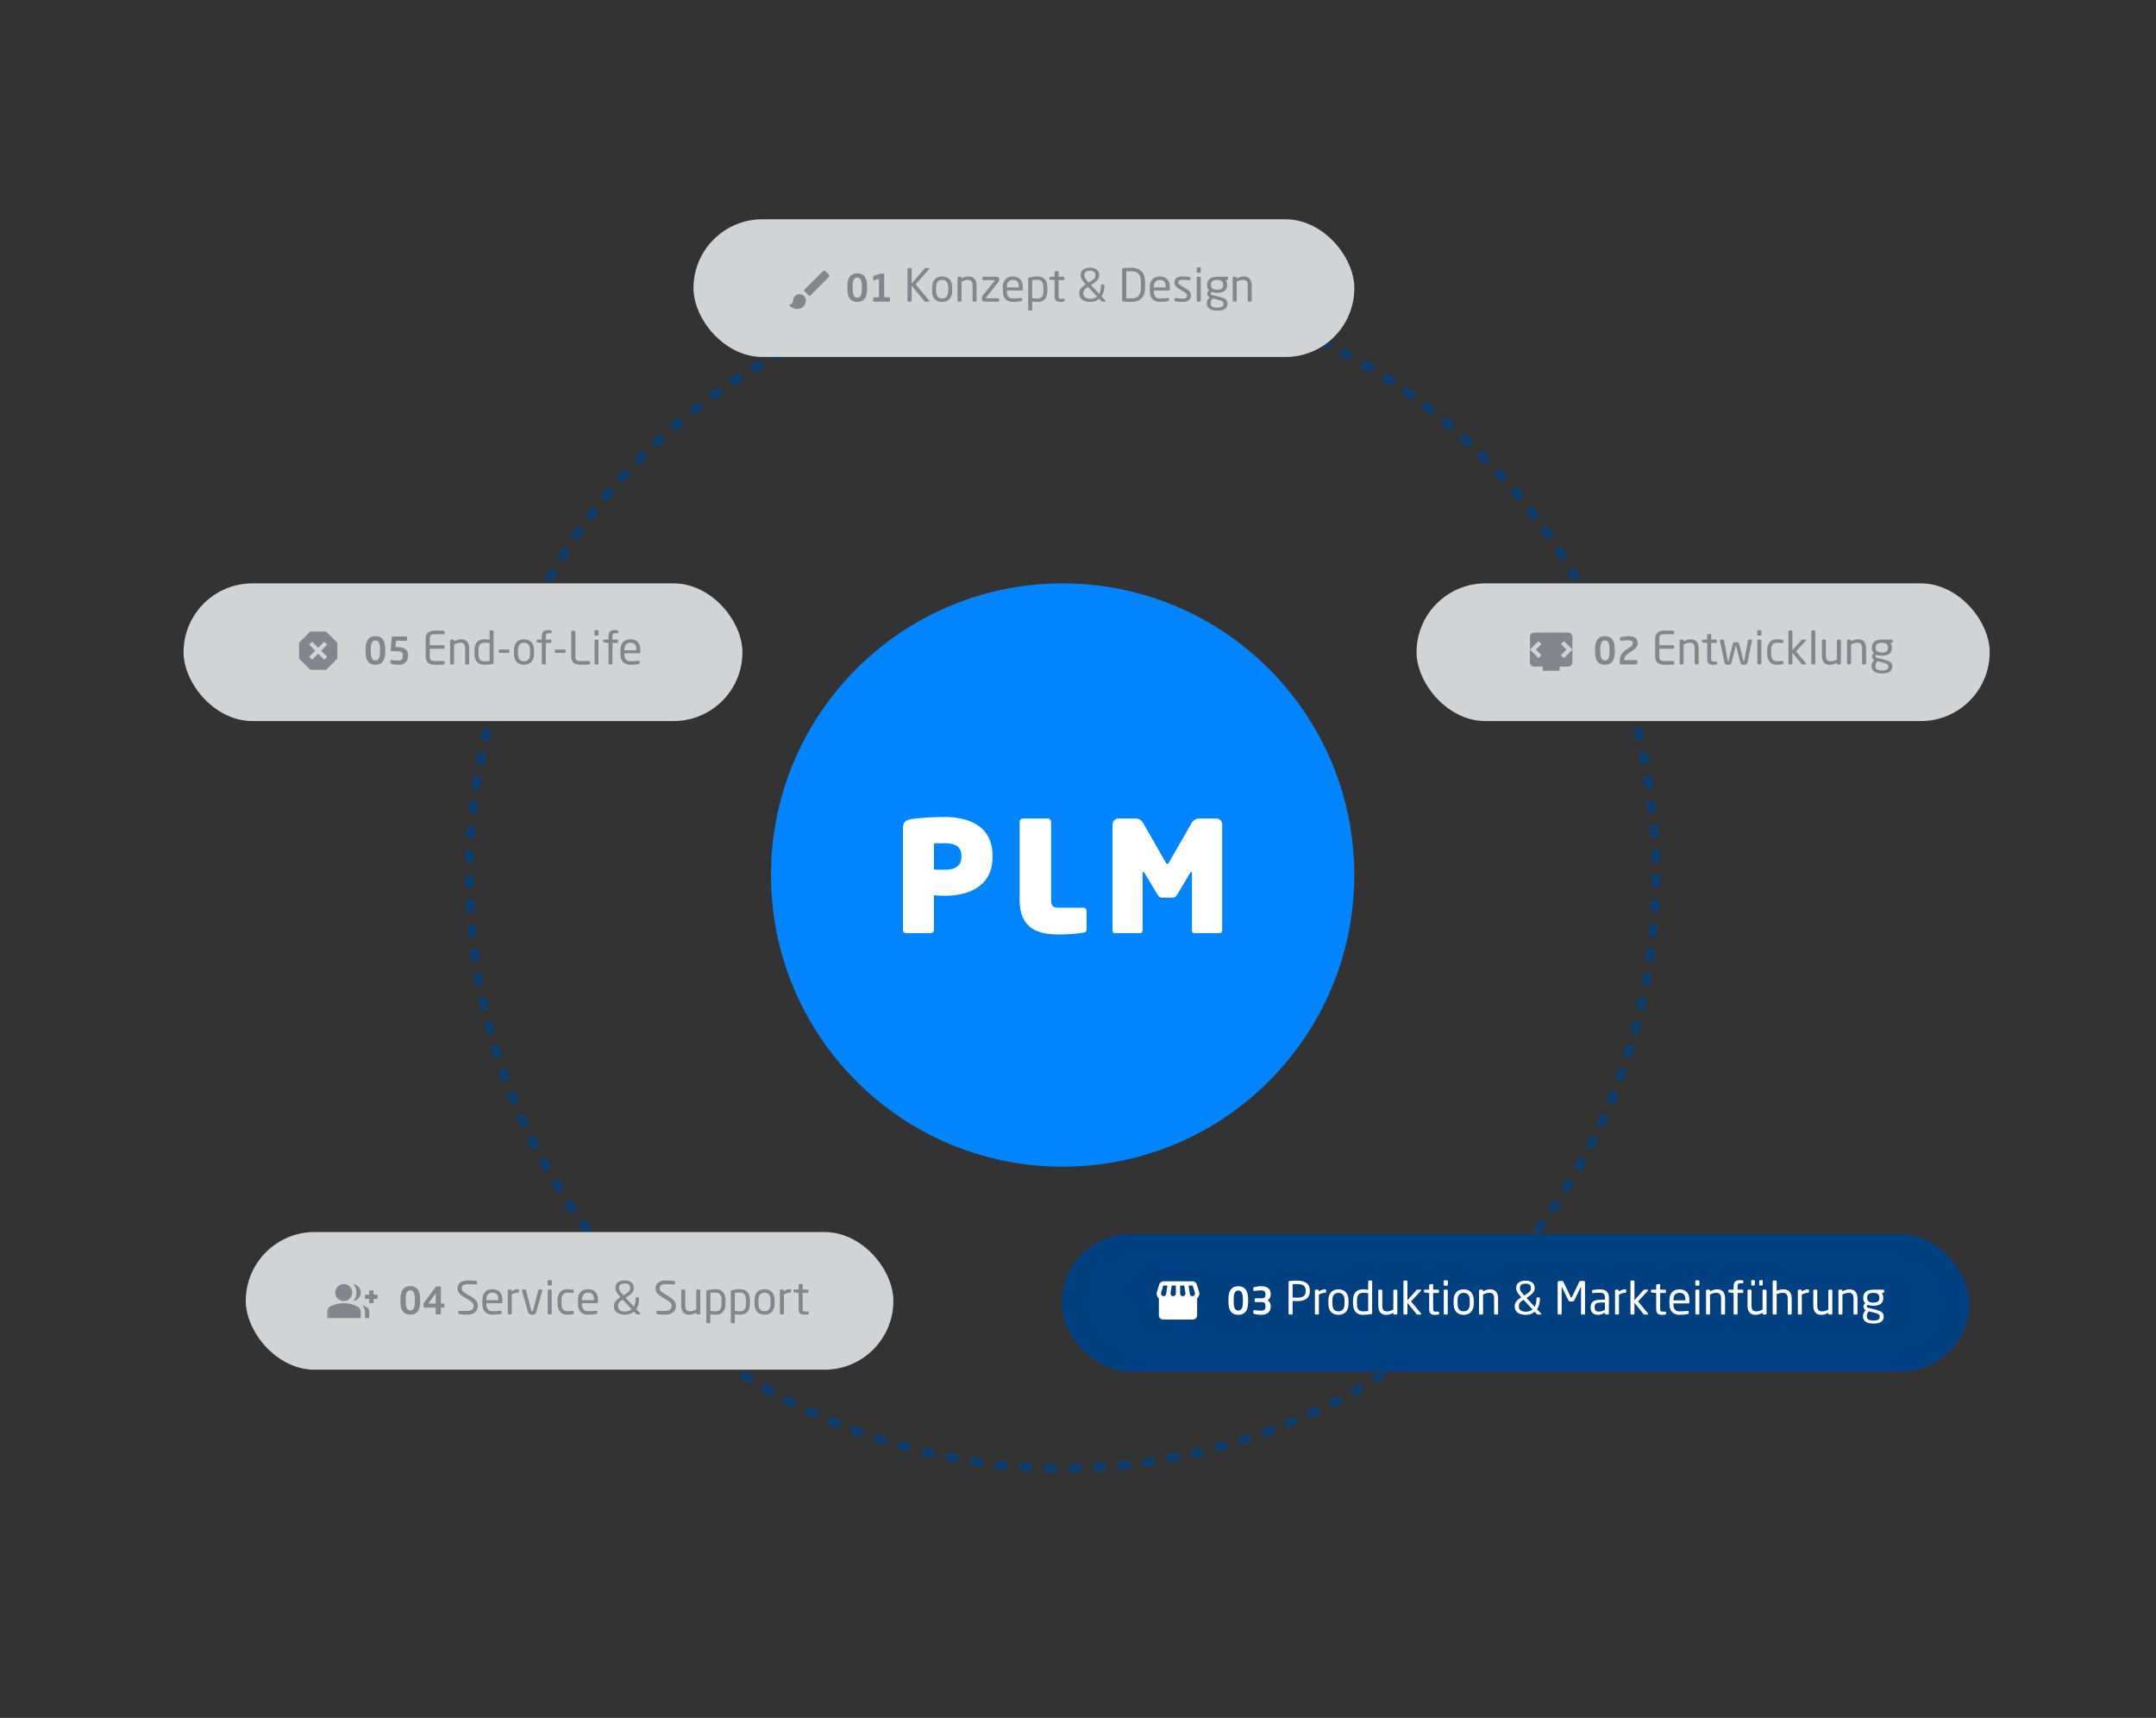 <svg width="989" height="788" viewBox="0 0 989 788" fill="none" xmlns="http://www.w3.org/2000/svg">
<rect x="0" y="0" width="989" height="788" fill="#333333" stroke="none"/>
<circle cx="487.451" cy="401.373" r="133.782" fill="#0085FF"/>
<path d="M455.297 393.073C455.297 407.007 443.626 410.898 433.44 410.898C431.884 410.898 430.328 410.756 428.418 410.686V426.601C428.418 427.379 427.781 428.016 427.003 428.016H415.685C414.907 428.016 414.2 427.52 414.2 426.742V380.34C414.2 376.945 415.332 376.167 418.303 375.672C421.839 375.106 428.206 374.752 433.228 374.752C443.767 374.752 455.297 378.43 455.297 392.507V393.073ZM441.009 393.073V392.507C441.009 388.404 438.179 386.777 433.44 386.777C432.945 386.777 428.842 386.848 428.418 386.848V398.873C428.771 398.944 433.016 398.944 433.44 398.944C438.391 398.944 441.009 397.034 441.009 393.073ZM498.428 426.389C498.428 427.238 497.933 427.662 497.014 427.803C494.467 428.299 489.657 428.652 485.908 428.652C476.854 428.652 467.729 426.53 467.729 412.808V376.874C467.729 376.096 468.437 375.46 469.215 375.46H480.745C481.523 375.46 482.159 376.096 482.159 376.874V412.808C482.159 415.566 483.008 416.344 485.554 416.344H497.014C497.792 416.344 498.428 416.981 498.428 417.759V426.389ZM539.982 410.403C539.416 411.322 538.78 411.747 537.931 411.747H533.05C532.201 411.747 531.565 411.322 530.999 410.403L525.199 400.712C524.774 400.075 524.704 399.934 524.421 399.934C524.138 399.934 524.138 400.146 524.138 400.641V426.813C524.138 427.379 523.713 428.016 523.147 428.016H511.476C510.91 428.016 510.344 427.945 510.344 426.813V378.077C510.344 376.662 511.547 375.46 512.962 375.46H520.813C522.581 375.46 523.643 376.238 524.421 377.582L534.677 395.478C534.96 395.973 535.172 396.326 535.455 396.326C535.738 396.326 536.021 395.973 536.304 395.478L546.561 377.582C547.339 376.238 548.4 375.46 550.168 375.46H558.02C559.434 375.46 560.637 376.662 560.637 378.077V426.813C560.637 427.591 560 428.016 559.434 428.016H547.834C547.268 428.016 546.773 427.803 546.773 426.813V400.641C546.773 400.146 546.773 399.934 546.49 399.934C546.207 399.934 546.207 400.075 545.783 400.712L539.982 410.403Z" fill="white"/>
<circle opacity="0.75" cx="487.386" cy="401.307" r="272.082" stroke="#004081" stroke-width="3.96" stroke-dasharray="5.66 5.66"/>
<rect x="84.207" y="267.592" width="256.364" height="63.155" rx="31.578" fill="#D2D3D5"/>
<path d="M176.71 299.009C176.71 303.312 175 304.919 172.201 304.919C169.402 304.919 167.691 303.312 167.691 299.009V297.731C167.691 293.428 169.402 291.804 172.201 291.804C175 291.804 176.71 293.428 176.71 297.731V299.009ZM174.309 299.009V297.731C174.309 294.603 173.393 293.757 172.201 293.757C171.009 293.757 170.093 294.603 170.093 297.731V299.009C170.093 302.137 171.009 302.966 172.201 302.966C173.393 302.966 174.309 302.137 174.309 299.009ZM187.179 300.685C187.179 303.294 185.762 304.919 182.739 304.919C181.719 304.919 180.406 304.746 179.421 304.487C179.248 304.435 179.093 304.366 179.093 304.106V303.087C179.093 302.897 179.231 302.776 179.404 302.776C179.421 302.776 179.421 302.776 179.438 302.776C180.803 302.949 181.909 303.018 182.739 303.018C184.363 303.018 184.777 302.119 184.777 300.685V300.599C184.777 299.165 183.896 298.664 181.719 298.664H179.387C179.283 298.664 179.196 298.526 179.196 298.439C179.196 298.422 179.196 298.422 179.196 298.405L179.749 292.253C179.767 292.081 179.922 291.942 180.095 291.942H186.367C186.557 291.942 186.713 292.081 186.713 292.271V293.584C186.713 293.774 186.557 293.912 186.367 293.912H181.685L181.425 296.78H181.719C184.363 296.78 187.179 297.281 187.179 300.599V300.685ZM203.932 304.531C203.932 304.656 203.849 304.801 203.724 304.822C202.936 304.905 200.904 304.925 199.681 304.925C196.778 304.925 195.265 303.827 195.265 301.069V293.086C195.265 290.329 196.778 289.23 199.681 289.23C200.904 289.23 202.853 289.271 203.724 289.354C203.849 289.375 203.932 289.52 203.932 289.644V290.681C203.932 290.826 203.849 290.93 203.704 290.93H199.702C197.504 290.93 197.152 291.511 197.152 293.086V295.968H203.517C203.745 295.968 203.932 296.155 203.932 296.383V297.171C203.932 297.399 203.745 297.586 203.517 297.586H197.152V301.069C197.152 302.645 197.504 303.225 199.702 303.225H203.704C203.849 303.225 203.932 303.329 203.932 303.474V304.531ZM215.206 304.366C215.206 304.594 215.02 304.78 214.792 304.78H213.796C213.568 304.78 213.382 304.594 213.382 304.366V297.544C213.382 295.45 212.677 294.807 211.101 294.807C210.23 294.807 209.256 295.139 208.302 295.616V304.366C208.302 304.573 208.115 304.78 207.887 304.78H206.871C206.664 304.78 206.477 304.594 206.477 304.366V293.791C206.477 293.563 206.643 293.377 206.871 293.377H207.908C208.136 293.377 208.302 293.563 208.302 293.791V294.185C209.442 293.542 210.375 293.231 211.599 293.231C214.087 293.231 215.206 294.786 215.206 297.544V304.366ZM226.416 304.096C226.416 304.366 226.354 304.511 225.981 304.573C224.695 304.822 223.43 304.925 222.166 304.925C219.076 304.925 217.646 302.914 217.646 299.804V298.311C217.646 295.056 219.138 293.231 222.166 293.231C222.808 293.231 223.783 293.294 224.591 293.439V289.582C224.591 289.375 224.757 289.188 224.985 289.188H226.043C226.25 289.188 226.416 289.354 226.416 289.582V304.096ZM224.591 303.204V294.973C223.907 294.849 222.829 294.828 222.166 294.828C220.134 294.828 219.47 296.093 219.47 298.311V299.804C219.47 302.064 220.113 303.329 222.166 303.329C222.871 303.329 223.886 303.267 224.591 303.204ZM233.735 299.12C233.735 299.327 233.57 299.472 233.342 299.472H229.215C228.987 299.472 228.821 299.348 228.821 299.12V298.311C228.821 298.104 228.987 297.938 229.215 297.938H233.342C233.57 297.938 233.735 298.083 233.735 298.311V299.12ZM244.994 299.866C244.994 302.914 243.418 304.925 240.371 304.925C237.323 304.925 235.768 302.914 235.768 299.866V298.291C235.768 295.243 237.323 293.231 240.371 293.231C243.418 293.231 244.994 295.243 244.994 298.291V299.866ZM243.17 299.866V298.291C243.17 296.176 242.32 294.828 240.371 294.828C238.442 294.828 237.592 296.155 237.592 298.291V299.866C237.592 301.981 238.422 303.329 240.371 303.329C242.299 303.329 243.17 302.002 243.17 299.866ZM253.006 290.142C253.006 290.37 252.86 290.453 252.632 290.453H251.637C250.663 290.453 250.372 290.743 250.372 291.884V293.377H252.549C252.778 293.377 252.943 293.542 252.943 293.75V294.558C252.943 294.766 252.778 294.911 252.549 294.911H250.372V304.366C250.372 304.573 250.186 304.78 249.978 304.78H248.962C248.734 304.78 248.548 304.573 248.548 304.366V294.911L246.537 294.683C246.309 294.662 246.143 294.517 246.143 294.31V293.75C246.143 293.542 246.309 293.377 246.537 293.377H248.548V291.884C248.548 289.665 249.626 289.002 251.451 289.002C252.01 289.002 252.342 289.064 252.612 289.126C252.84 289.188 253.006 289.271 253.006 289.458V290.142ZM259.43 299.12C259.43 299.327 259.264 299.472 259.036 299.472H254.91C254.682 299.472 254.516 299.348 254.516 299.12V298.311C254.516 298.104 254.682 297.938 254.91 297.938H259.036C259.264 297.938 259.43 298.083 259.43 298.311V299.12ZM270.71 304.449C270.71 304.573 270.627 304.718 270.502 304.739C269.963 304.822 268.408 304.925 266.459 304.925C264.241 304.925 262.043 304.49 262.043 301.069V289.79C262.043 289.562 262.23 289.375 262.458 289.375H263.515C263.743 289.375 263.93 289.562 263.93 289.79V301.069C263.93 302.645 264.282 303.225 266.48 303.225H270.482C270.627 303.225 270.71 303.329 270.71 303.474V304.449ZM274.58 291.137C274.58 291.365 274.394 291.552 274.165 291.552H273.108C272.88 291.552 272.693 291.365 272.693 291.137V289.479C272.693 289.25 272.88 289.064 273.108 289.064H274.165C274.394 289.064 274.58 289.25 274.58 289.479V291.137ZM274.539 304.366C274.539 304.594 274.352 304.78 274.124 304.78H273.129C272.901 304.78 272.714 304.594 272.714 304.366V293.791C272.714 293.563 272.901 293.377 273.129 293.377H274.124C274.352 293.377 274.539 293.563 274.539 293.791V304.366ZM283.58 290.142C283.58 290.37 283.435 290.453 283.207 290.453H282.212C281.237 290.453 280.947 290.743 280.947 291.884V293.377H283.124C283.352 293.377 283.518 293.542 283.518 293.75V294.558C283.518 294.766 283.352 294.911 283.124 294.911H280.947V304.366C280.947 304.573 280.76 304.78 280.553 304.78H279.537C279.309 304.78 279.122 304.573 279.122 304.366V294.911L277.111 294.683C276.883 294.662 276.717 294.517 276.717 294.31V293.75C276.717 293.542 276.883 293.377 277.111 293.377H279.122V291.884C279.122 289.665 280.201 289.002 282.025 289.002C282.585 289.002 282.917 289.064 283.186 289.126C283.414 289.188 283.58 289.271 283.58 289.458V290.142ZM293.77 299.203C293.77 299.472 293.625 299.659 293.376 299.659H286.43V299.949C286.43 302.417 287.405 303.329 289.313 303.329C290.515 303.329 292.049 303.246 293.003 303.101C293.045 303.101 293.065 303.101 293.107 303.101C293.273 303.101 293.439 303.184 293.439 303.391V304.096C293.439 304.366 293.356 304.511 293.024 304.573C291.842 304.801 290.702 304.925 289.313 304.925C286.928 304.925 284.606 303.806 284.606 299.949V298.083C284.606 295.118 286.244 293.231 289.209 293.231C292.236 293.231 293.77 295.139 293.77 298.083V299.203ZM291.925 298.27V298.083C291.925 295.74 291.033 294.828 289.209 294.828C287.426 294.828 286.43 295.844 286.43 298.083V298.27H291.925Z" fill="#84868D"/>
<mask id="mask0_6054_7063" style="mask-type:alpha" maskUnits="userSpaceOnUse" x="134" y="286" width="24" height="25">
<rect x="134.264" y="286.772" width="23.391" height="23.391" fill="#D9D9D9"/>
</mask>
<g mask="url(#mask0_6054_7063)">
<path d="M142.304 307.239L137.188 302.123V294.813L142.304 289.696H149.614L154.731 294.813V302.123L149.614 307.239H142.304ZM143.181 302.61L145.959 299.832L148.737 302.61L150.101 301.246L147.324 298.468L150.101 295.69L148.737 294.326L145.959 297.103L143.181 294.326L141.817 295.69L144.595 298.468L141.817 301.246L143.181 302.61Z" fill="#84868D"/>
</g>
<rect x="112.744" y="565.124" width="297.064" height="63.155" rx="31.578" fill="#D2D3D5"/>
<path d="M192.713 597.123C192.713 601.425 191.003 603.032 188.204 603.032C185.404 603.032 183.694 601.425 183.694 597.123V595.844C183.694 591.542 185.404 589.918 188.204 589.918C191.003 589.918 192.713 591.542 192.713 595.844V597.123ZM190.312 597.123V595.844C190.312 592.717 189.396 591.87 188.204 591.87C187.011 591.87 186.096 592.717 186.096 595.844V597.123C186.096 600.25 187.011 601.079 188.204 601.079C189.396 601.079 190.312 600.25 190.312 597.123ZM203.873 599.455C203.873 599.645 203.717 599.801 203.527 599.801H202.249V602.548C202.249 602.738 202.128 602.894 201.938 602.894H200.158C199.968 602.894 199.847 602.738 199.847 602.548V599.801H194.664C194.474 599.801 194.318 599.645 194.318 599.455V598.056C194.318 597.866 194.37 597.675 194.508 597.503L199.83 590.367C199.951 590.194 200.089 590.056 200.331 590.056H201.903C202.093 590.056 202.249 590.211 202.249 590.401V597.9H203.527C203.717 597.9 203.873 598.056 203.873 598.246V599.455ZM199.864 597.9V593.511C199.864 593.442 199.847 593.408 199.813 593.408C199.778 593.408 199.726 593.46 199.692 593.511L196.668 597.71C196.633 597.745 196.616 597.796 196.616 597.814C196.616 597.866 196.668 597.9 196.754 597.9H199.864ZM219.214 598.892C219.214 600.882 218.177 603.039 214.093 603.039C212.641 603.039 211.563 602.894 210.651 602.748C210.299 602.686 210.257 602.603 210.257 602.375V601.546C210.257 601.318 210.423 601.214 210.61 601.214C210.63 601.214 210.651 601.214 210.672 601.214C211.625 601.297 213.139 601.339 214.093 601.339C216.581 601.339 217.244 600.343 217.244 598.892C217.244 597.855 216.643 597.275 214.756 596.114L212.745 594.89C210.838 593.729 209.884 592.672 209.884 591.013C209.884 588.504 211.688 587.343 214.839 587.343C216.063 587.343 217.659 587.467 218.447 587.592C218.654 587.633 218.799 587.737 218.799 587.944V588.836C218.799 589.043 218.654 589.168 218.447 589.168C218.426 589.168 218.426 589.168 218.406 589.168C217.493 589.105 216.042 589.043 214.839 589.043C212.704 589.043 211.791 589.499 211.791 591.013C211.791 591.987 212.476 592.568 214.051 593.522L215.959 594.662C218.364 596.093 219.214 597.233 219.214 598.892ZM230.448 597.316C230.448 597.586 230.303 597.772 230.054 597.772H223.108V598.063C223.108 600.53 224.083 601.442 225.99 601.442C227.193 601.442 228.727 601.359 229.681 601.214C229.722 601.214 229.743 601.214 229.784 601.214C229.95 601.214 230.116 601.297 230.116 601.504V602.209C230.116 602.479 230.033 602.624 229.701 602.686C228.52 602.914 227.379 603.039 225.99 603.039C223.606 603.039 221.283 601.919 221.283 598.063V596.196C221.283 593.232 222.921 591.345 225.886 591.345C228.914 591.345 230.448 593.252 230.448 596.196V597.316ZM228.603 596.383V596.196C228.603 593.854 227.711 592.941 225.886 592.941C224.103 592.941 223.108 593.957 223.108 596.196V596.383H228.603ZM238.056 592.568C238.056 592.796 237.911 592.92 237.621 592.92C236.667 592.92 235.796 593.169 234.759 593.791V602.479C234.759 602.686 234.573 602.894 234.345 602.894H233.329C233.121 602.894 232.935 602.707 232.935 602.479V591.905C232.935 591.676 233.101 591.49 233.329 591.49H234.303C234.531 591.49 234.697 591.676 234.697 591.905V592.34C235.734 591.614 236.688 591.345 237.621 591.345C237.911 591.345 238.056 591.469 238.056 591.718V592.568ZM248.792 591.842C248.792 591.884 248.792 591.925 248.771 591.987L245.972 601.857C245.703 602.79 244.998 603.039 244.106 603.039C243.215 603.039 242.51 602.79 242.24 601.857L239.441 591.987C239.42 591.925 239.42 591.884 239.42 591.842C239.42 591.635 239.545 591.49 239.752 591.49H240.893C241.058 591.49 241.204 591.614 241.286 591.884L243.671 600.924C243.795 601.421 243.899 601.525 244.106 601.525C244.293 601.525 244.417 601.421 244.542 600.924L246.926 591.884C247.009 591.614 247.154 591.49 247.32 591.49H248.46C248.668 591.49 248.792 591.635 248.792 591.842ZM253.111 589.251C253.111 589.479 252.924 589.665 252.696 589.665H251.638C251.41 589.665 251.224 589.479 251.224 589.251V587.592C251.224 587.364 251.41 587.177 251.638 587.177H252.696C252.924 587.177 253.111 587.364 253.111 587.592V589.251ZM253.069 602.479C253.069 602.707 252.882 602.894 252.654 602.894H251.659C251.431 602.894 251.244 602.707 251.244 602.479V591.905C251.244 591.676 251.431 591.49 251.659 591.49H252.654C252.882 591.49 253.069 591.676 253.069 591.905V602.479ZM263.189 602.354C263.189 602.624 263.106 602.748 262.774 602.811C262.09 602.935 261.157 603.039 260.182 603.039C257.362 603.039 255.766 601.048 255.766 598V596.383C255.766 593.335 257.342 591.345 260.182 591.345C261.136 591.345 262.09 591.448 262.774 591.573C263.106 591.635 263.189 591.739 263.189 592.029V592.775C263.189 592.983 263.023 593.086 262.836 593.086C262.795 593.086 262.774 593.086 262.753 593.086C261.841 592.983 261.198 592.941 260.182 592.941C258.524 592.941 257.591 594.04 257.591 596.383V598C257.591 600.323 258.503 601.442 260.182 601.442C261.198 601.442 261.841 601.401 262.753 601.297C262.774 601.297 262.795 601.297 262.836 601.297C263.023 601.297 263.189 601.401 263.189 601.608V602.354ZM274.305 597.316C274.305 597.586 274.16 597.772 273.911 597.772H266.965V598.063C266.965 600.53 267.94 601.442 269.847 601.442C271.05 601.442 272.584 601.359 273.538 601.214C273.58 601.214 273.6 601.214 273.642 601.214C273.808 601.214 273.973 601.297 273.973 601.504V602.209C273.973 602.479 273.891 602.624 273.559 602.686C272.377 602.914 271.237 603.039 269.847 603.039C267.463 603.039 265.141 601.919 265.141 598.063V596.196C265.141 593.232 266.779 591.345 269.744 591.345C272.771 591.345 274.305 593.252 274.305 596.196V597.316ZM272.46 596.383V596.196C272.46 593.854 271.568 592.941 269.744 592.941C267.961 592.941 266.965 593.957 266.965 596.196V596.383H272.46ZM293.796 602.665C293.796 602.811 293.671 602.894 293.567 602.894H292.137C291.95 602.894 291.888 602.831 291.805 602.748L290.768 601.629C289.752 602.5 288.384 603.039 286.684 603.039C284.154 603.039 281.604 602.064 281.604 599.244V599.078C281.604 597.358 282.495 596.321 284.59 594.994L284.444 594.828C282.495 592.589 282.288 591.718 282.288 590.806V590.64C282.288 588.442 283.968 587.343 286.642 587.343C288.944 587.343 290.768 588.442 290.768 590.64V590.806C290.768 592.195 290.209 593.149 287.596 594.911L287.015 595.305L290.768 599.348C291.328 598.353 291.577 597.067 291.577 595.699V595.409C291.577 595.181 291.681 595.077 291.909 595.077H292.8C293.028 595.077 293.153 595.181 293.153 595.409V595.699C293.153 597.503 292.717 599.182 291.847 600.468L293.692 602.437C293.775 602.52 293.796 602.603 293.796 602.665ZM289.047 590.806V590.64C289.047 589.271 288.073 588.732 286.642 588.732C285.066 588.732 283.988 589.209 283.988 590.64V590.806C283.988 591.531 284.092 592.091 285.751 593.916L285.958 594.144L286.663 593.708C288.674 592.464 289.047 591.946 289.047 590.806ZM289.773 600.551L285.647 596.134C283.988 597.171 283.511 597.814 283.511 599.078V599.244C283.511 600.924 285.004 601.608 286.684 601.608C288.011 601.608 289.027 601.193 289.773 600.551ZM310.047 598.892C310.047 600.882 309.01 603.039 304.926 603.039C303.474 603.039 302.396 602.894 301.484 602.748C301.131 602.686 301.09 602.603 301.09 602.375V601.546C301.09 601.318 301.256 601.214 301.442 601.214C301.463 601.214 301.484 601.214 301.505 601.214C302.458 601.297 303.972 601.339 304.926 601.339C307.414 601.339 308.077 600.343 308.077 598.892C308.077 597.855 307.476 597.275 305.589 596.114L303.578 594.89C301.67 593.729 300.717 592.672 300.717 591.013C300.717 588.504 302.52 587.343 305.672 587.343C306.895 587.343 308.492 587.467 309.28 587.592C309.487 587.633 309.632 587.737 309.632 587.944V588.836C309.632 589.043 309.487 589.168 309.28 589.168C309.259 589.168 309.259 589.168 309.238 589.168C308.326 589.105 306.875 589.043 305.672 589.043C303.536 589.043 302.624 589.499 302.624 591.013C302.624 591.987 303.308 592.568 304.884 593.522L306.792 594.662C309.197 596.093 310.047 597.233 310.047 598.892ZM321.219 602.479C321.219 602.707 321.053 602.894 320.825 602.894H319.788C319.56 602.894 319.394 602.707 319.394 602.479V602.085C318.254 602.728 317.321 603.039 316.097 603.039C313.609 603.039 312.49 601.484 312.49 598.726V591.905C312.49 591.676 312.676 591.49 312.904 591.49H313.899C314.127 591.49 314.314 591.676 314.314 591.905V598.726C314.314 600.82 315.019 601.463 316.595 601.463C317.466 601.463 318.44 601.131 319.394 600.654V591.905C319.394 591.697 319.581 591.49 319.809 591.49H320.825C321.032 591.49 321.219 591.676 321.219 591.905V602.479ZM332.801 597.959C332.801 601.214 331.309 603.039 328.281 603.039C327.639 603.039 326.664 602.956 325.855 602.811V606.563C325.855 606.771 325.69 606.957 325.462 606.957H324.404C324.197 606.957 324.031 606.792 324.031 606.563V592.298C324.031 592.029 324.093 591.905 324.466 591.822C325.565 591.552 327.017 591.345 328.281 591.345C331.371 591.345 332.801 593.356 332.801 596.466V597.959ZM330.977 597.959V596.466C330.977 594.289 330.334 592.879 328.281 592.879C327.411 592.879 326.436 592.983 325.855 593.086V601.297C326.54 601.421 327.618 601.504 328.281 601.504C330.313 601.504 330.977 600.177 330.977 597.959ZM344.019 597.959C344.019 601.214 342.526 603.039 339.499 603.039C338.856 603.039 337.882 602.956 337.073 602.811V606.563C337.073 606.771 336.907 606.957 336.679 606.957H335.622C335.414 606.957 335.248 606.792 335.248 606.563V592.298C335.248 592.029 335.311 591.905 335.684 591.822C336.783 591.552 338.234 591.345 339.499 591.345C342.588 591.345 344.019 593.356 344.019 596.466V597.959ZM342.194 597.959V596.466C342.194 594.289 341.551 592.879 339.499 592.879C338.628 592.879 337.653 592.983 337.073 593.086V601.297C337.757 601.421 338.835 601.504 339.499 601.504C341.531 601.504 342.194 600.177 342.194 597.959ZM355.319 597.98C355.319 601.027 353.743 603.039 350.695 603.039C347.648 603.039 346.093 601.027 346.093 597.98V596.404C346.093 593.356 347.648 591.345 350.695 591.345C353.743 591.345 355.319 593.356 355.319 596.404V597.98ZM353.495 597.98V596.404C353.495 594.289 352.644 592.941 350.695 592.941C348.767 592.941 347.917 594.268 347.917 596.404V597.98C347.917 600.094 348.747 601.442 350.695 601.442C352.624 601.442 353.495 600.115 353.495 597.98ZM362.885 592.568C362.885 592.796 362.74 592.92 362.45 592.92C361.496 592.92 360.625 593.169 359.589 593.791V602.479C359.589 602.686 359.402 602.894 359.174 602.894H358.158C357.951 602.894 357.764 602.707 357.764 602.479V591.905C357.764 591.676 357.93 591.49 358.158 591.49H359.133C359.361 591.49 359.527 591.676 359.527 591.905V592.34C360.563 591.614 361.517 591.345 362.45 591.345C362.74 591.345 362.885 591.469 362.885 591.718V592.568ZM370.905 602.583C370.905 602.769 370.802 602.894 370.532 602.935C370.117 602.997 369.578 603.039 369.184 603.039C367.277 603.039 366.365 602.541 366.365 600.26V593.024L364.353 592.796C364.125 592.775 363.959 592.651 363.959 592.423V591.863C363.959 591.635 364.125 591.49 364.353 591.49H366.365V589.458C366.365 589.251 366.51 589.085 366.738 589.043L367.816 588.877C367.837 588.877 367.857 588.877 367.878 588.877C368.044 588.877 368.189 589.022 368.189 589.23V591.49H370.428C370.657 591.49 370.843 591.676 370.843 591.905V592.609C370.843 592.838 370.657 593.024 370.428 593.024H368.189V600.26C368.189 601.401 368.479 601.567 369.309 601.567H370.47C370.76 601.567 370.905 601.65 370.905 601.857V602.583Z" fill="#84868D"/>
<mask id="mask1_6054_7063" style="mask-type:alpha" maskUnits="userSpaceOnUse" x="150" y="584" width="24" height="25">
<rect x="150.17" y="584.772" width="23.391" height="23.391" fill="#D9D9D9"/>
</mask>
<g mask="url(#mask1_6054_7063)">
<path d="M162.069 596.737C162.541 596.217 162.902 595.624 163.154 594.958C163.406 594.292 163.531 593.601 163.531 592.887C163.531 592.172 163.406 591.482 163.154 590.816C162.902 590.15 162.541 589.557 162.069 589.037C163.044 589.167 163.856 589.597 164.506 590.328C165.156 591.059 165.481 591.912 165.481 592.887C165.481 593.861 165.156 594.714 164.506 595.445C163.856 596.176 163.044 596.607 162.069 596.737ZM167.43 604.582V601.658C167.43 601.074 167.3 600.517 167.04 599.989C166.78 599.461 166.439 598.994 166.017 598.588C166.845 598.881 167.613 599.258 168.319 599.721C169.026 600.184 169.379 600.83 169.379 601.658V604.582H167.43ZM169.379 597.76V595.811H167.43V593.861H169.379V591.912H171.328V593.861H173.278V595.811H171.328V597.76H169.379ZM157.684 596.785C156.612 596.785 155.694 596.404 154.93 595.64C154.167 594.877 153.785 593.959 153.785 592.887C153.785 591.815 154.167 590.897 154.93 590.133C155.694 589.37 156.612 588.988 157.684 588.988C158.756 588.988 159.674 589.37 160.437 590.133C161.2 590.897 161.582 591.815 161.582 592.887C161.582 593.959 161.2 594.877 160.437 595.64C159.674 596.404 158.756 596.785 157.684 596.785ZM149.887 604.582V601.853C149.887 601.301 150.029 600.793 150.313 600.33C150.597 599.867 150.975 599.514 151.446 599.271C152.453 598.767 153.477 598.389 154.516 598.138C155.556 597.886 156.612 597.76 157.684 597.76C158.756 597.76 159.812 597.886 160.851 598.138C161.891 598.389 162.914 598.767 163.921 599.271C164.392 599.514 164.77 599.867 165.054 600.33C165.339 600.793 165.481 601.301 165.481 601.853V604.582H149.887Z" fill="#84868D"/>
</g>
<rect x="486.998" y="566.06" width="416.358" height="63.155" rx="31.578" fill="#004081"/>
<path d="M572.536 597.195C572.536 601.497 570.825 603.104 568.026 603.104C565.227 603.104 563.517 601.497 563.517 597.195V595.916C563.517 591.614 565.227 589.99 568.026 589.99C570.825 589.99 572.536 591.614 572.536 595.916V597.195ZM570.134 597.195V595.916C570.134 592.789 569.219 591.942 568.026 591.942C566.834 591.942 565.918 592.789 565.918 595.916V597.195C565.918 600.322 566.834 601.152 568.026 601.152C569.219 601.152 570.134 600.322 570.134 597.195ZM582.901 599.372C582.901 601.946 581.018 603.104 578.564 603.104C577.285 603.104 576.231 602.914 575.247 602.672C575.074 602.638 574.918 602.517 574.918 602.344V601.273C574.918 601.082 575.057 600.962 575.229 600.962C575.247 600.962 575.247 600.962 575.264 600.962C576.629 601.1 577.735 601.203 578.564 601.203C579.964 601.203 580.499 600.581 580.499 599.372V599.009C580.499 598.093 580.223 597.264 578.91 597.264H575.851C575.661 597.264 575.523 597.126 575.523 596.936V595.847C575.523 595.657 575.661 595.519 575.851 595.519H578.91C580.223 595.519 580.499 594.741 580.499 593.826V593.549C580.499 592.668 580.154 591.89 578.564 591.89C577.337 591.89 576.784 591.977 575.264 592.132C575.247 592.132 575.247 592.132 575.229 592.132C575.057 592.132 574.918 592.011 574.918 591.821V590.75C574.918 590.577 575.074 590.456 575.247 590.422C576.231 590.18 577.285 589.99 578.564 589.99C581.052 589.99 582.901 590.94 582.901 593.549V593.826C582.901 595.035 582.348 595.882 581.415 596.383C582.365 596.901 582.901 597.903 582.901 599.009V599.372ZM600.835 592.184C600.835 595.647 598.389 596.829 595.03 596.829C594.366 596.829 593.495 596.766 592.956 596.725V602.551C592.956 602.758 592.811 602.966 592.583 602.966H591.464C591.256 602.966 591.09 602.779 591.09 602.551V588.1C591.09 587.809 591.277 587.623 591.588 587.581C592.479 587.478 593.827 587.415 595.03 587.415C598.389 587.415 600.835 588.576 600.835 591.915V592.184ZM598.948 592.184V591.915C598.948 589.82 597.704 589.012 595.03 589.012C594.387 589.012 593.454 589.053 592.956 589.095V595.17C593.433 595.191 594.491 595.253 595.03 595.253C597.87 595.253 598.948 594.34 598.948 592.184ZM608.295 592.64C608.295 592.868 608.15 592.993 607.859 592.993C606.906 592.993 606.035 593.242 604.998 593.864V602.551C604.998 602.758 604.812 602.966 604.583 602.966H603.567C603.36 602.966 603.174 602.779 603.174 602.551V591.977C603.174 591.749 603.339 591.562 603.567 591.562H604.542C604.77 591.562 604.936 591.749 604.936 591.977V592.412C605.973 591.687 606.926 591.417 607.859 591.417C608.15 591.417 608.295 591.541 608.295 591.79V592.64ZM618.587 598.052C618.587 601.1 617.012 603.111 613.964 603.111C610.916 603.111 609.361 601.1 609.361 598.052V596.476C609.361 593.428 610.916 591.417 613.964 591.417C617.012 591.417 618.587 593.428 618.587 596.476V598.052ZM616.763 598.052V596.476C616.763 594.361 615.913 593.013 613.964 593.013C612.035 593.013 611.185 594.34 611.185 596.476V598.052C611.185 600.167 612.015 601.514 613.964 601.514C615.892 601.514 616.763 600.187 616.763 598.052ZM629.43 602.282C629.43 602.551 629.367 602.696 628.994 602.758C627.709 603.007 626.444 603.111 625.179 603.111C622.09 603.111 620.659 601.1 620.659 597.99V596.497C620.659 593.242 622.152 591.417 625.179 591.417C625.822 591.417 626.796 591.479 627.605 591.624V587.768C627.605 587.56 627.771 587.374 627.999 587.374H629.056C629.264 587.374 629.43 587.54 629.43 587.768V602.282ZM627.605 601.39V593.159C626.921 593.034 625.843 593.013 625.179 593.013C623.147 593.013 622.484 594.278 622.484 596.497V597.99C622.484 600.25 623.126 601.514 625.179 601.514C625.884 601.514 626.9 601.452 627.605 601.39ZM640.979 602.551C640.979 602.779 640.813 602.966 640.585 602.966H639.548C639.32 602.966 639.154 602.779 639.154 602.551V602.157C638.014 602.8 637.081 603.111 635.857 603.111C633.369 603.111 632.25 601.556 632.25 598.798V591.977C632.25 591.749 632.436 591.562 632.664 591.562H633.66C633.888 591.562 634.074 591.749 634.074 591.977V598.798C634.074 600.892 634.779 601.535 636.355 601.535C637.226 601.535 638.2 601.203 639.154 600.727V591.977C639.154 591.769 639.341 591.562 639.569 591.562H640.585C640.792 591.562 640.979 591.749 640.979 591.977V602.551ZM651.94 602.696C651.94 602.841 651.857 602.966 651.712 602.966H650.219C649.991 602.966 649.908 602.904 649.742 602.696L645.616 597.596V602.551C645.616 602.779 645.429 602.966 645.201 602.966H644.206C643.978 602.966 643.791 602.779 643.791 602.551V587.789C643.791 587.56 643.978 587.374 644.206 587.374H645.201C645.429 587.374 645.616 587.56 645.616 587.789V596.414L649.763 591.749C649.887 591.604 649.97 591.562 650.177 591.562H651.629C651.836 591.562 651.94 591.666 651.94 591.79C651.94 591.873 651.898 591.956 651.836 592.018L647.274 596.953L651.877 602.51C651.919 602.551 651.94 602.634 651.94 602.696ZM660.131 602.655C660.131 602.841 660.028 602.966 659.758 603.007C659.344 603.069 658.805 603.111 658.411 603.111C656.503 603.111 655.591 602.613 655.591 600.333V593.096L653.58 592.868C653.351 592.848 653.186 592.723 653.186 592.495V591.935C653.186 591.707 653.351 591.562 653.58 591.562H655.591V589.53C655.591 589.323 655.736 589.157 655.964 589.115L657.042 588.95C657.063 588.95 657.084 588.95 657.104 588.95C657.27 588.95 657.415 589.095 657.415 589.302V591.562H659.655C659.883 591.562 660.069 591.749 660.069 591.977V592.682C660.069 592.91 659.883 593.096 659.655 593.096H657.415V600.333C657.415 601.473 657.706 601.639 658.535 601.639H659.696C659.986 601.639 660.131 601.722 660.131 601.929V602.655ZM664.149 589.323C664.149 589.551 663.962 589.738 663.734 589.738H662.677C662.449 589.738 662.262 589.551 662.262 589.323V587.664C662.262 587.436 662.449 587.249 662.677 587.249H663.734C663.962 587.249 664.149 587.436 664.149 587.664V589.323ZM664.108 602.551C664.108 602.779 663.921 602.966 663.693 602.966H662.698C662.47 602.966 662.283 602.779 662.283 602.551V591.977C662.283 591.749 662.47 591.562 662.698 591.562H663.693C663.921 591.562 664.108 591.749 664.108 591.977V602.551ZM676.031 598.052C676.031 601.1 674.455 603.111 671.407 603.111C668.359 603.111 666.804 601.1 666.804 598.052V596.476C666.804 593.428 668.359 591.417 671.407 591.417C674.455 591.417 676.031 593.428 676.031 596.476V598.052ZM674.206 598.052V596.476C674.206 594.361 673.356 593.013 671.407 593.013C669.479 593.013 668.629 594.34 668.629 596.476V598.052C668.629 600.167 669.458 601.514 671.407 601.514C673.336 601.514 674.206 600.187 674.206 598.052ZM687.205 602.551C687.205 602.779 687.018 602.966 686.79 602.966H685.795C685.567 602.966 685.381 602.779 685.381 602.551V595.73C685.381 593.636 684.676 592.993 683.1 592.993C682.229 592.993 681.254 593.325 680.301 593.801V602.551C680.301 602.758 680.114 602.966 679.886 602.966H678.87C678.663 602.966 678.476 602.779 678.476 602.551V591.977C678.476 591.749 678.642 591.562 678.87 591.562H679.907C680.135 591.562 680.301 591.749 680.301 591.977V592.371C681.441 591.728 682.374 591.417 683.597 591.417C686.085 591.417 687.205 592.972 687.205 595.73V602.551ZM707.021 602.738C707.021 602.883 706.896 602.966 706.793 602.966H705.362C705.175 602.966 705.113 602.904 705.03 602.821L703.994 601.701C702.978 602.572 701.609 603.111 699.909 603.111C697.38 603.111 694.829 602.136 694.829 599.317V599.151C694.829 597.43 695.721 596.393 697.815 595.066L697.67 594.9C695.721 592.661 695.513 591.79 695.513 590.878V590.712C695.513 588.514 697.193 587.415 699.868 587.415C702.169 587.415 703.994 588.514 703.994 590.712V590.878C703.994 592.267 703.434 593.221 700.821 594.983L700.241 595.377L703.994 599.42C704.553 598.425 704.802 597.14 704.802 595.771V595.481C704.802 595.253 704.906 595.149 705.134 595.149H706.026C706.254 595.149 706.378 595.253 706.378 595.481V595.771C706.378 597.575 705.943 599.254 705.072 600.54L706.917 602.51C707 602.593 707.021 602.676 707.021 602.738ZM702.273 590.878V590.712C702.273 589.344 701.298 588.804 699.868 588.804C698.292 588.804 697.214 589.281 697.214 590.712V590.878C697.214 591.604 697.317 592.163 698.976 593.988L699.183 594.216L699.888 593.781C701.9 592.537 702.273 592.018 702.273 590.878ZM702.998 600.623L698.872 596.207C697.214 597.243 696.737 597.886 696.737 599.151V599.317C696.737 600.996 698.23 601.68 699.909 601.68C701.236 601.68 702.252 601.266 702.998 600.623ZM727.087 602.551C727.087 602.779 726.901 602.966 726.673 602.966H725.657C725.429 602.966 725.242 602.779 725.242 602.551V590.256C725.242 590.214 725.242 590.194 725.221 590.194C725.201 590.194 725.201 590.194 725.18 590.235L722.215 596.372C722.007 596.787 721.8 596.974 721.282 596.974H720.328C719.81 596.974 719.602 596.787 719.395 596.372L716.43 590.235C716.409 590.194 716.409 590.194 716.389 590.194C716.368 590.194 716.368 590.214 716.368 590.256V602.551C716.368 602.779 716.181 602.966 715.953 602.966H714.937C714.709 602.966 714.522 602.779 714.522 602.551V588.162C714.522 587.83 714.792 587.56 715.124 587.56H716.471C716.845 587.56 717.011 587.643 717.135 587.913L720.556 595.025C720.639 595.211 720.701 595.253 720.805 595.253C720.909 595.253 720.971 595.211 721.054 595.025L724.475 587.913C724.599 587.643 724.765 587.56 725.138 587.56H726.486C726.818 587.56 727.087 587.83 727.087 588.162V602.551ZM738.03 602.551C738.03 602.779 737.843 602.966 737.615 602.966H736.661C736.433 602.966 736.246 602.779 736.246 602.551V602.095C735.251 602.676 734.214 603.111 733.053 603.111C731.291 603.111 729.674 602.344 729.674 599.752V599.503C729.674 597.264 730.98 596.144 734.671 596.144H736.205V595.315C736.205 593.573 735.604 592.972 733.986 592.972C732.639 592.972 731.643 593.055 730.814 593.138C730.773 593.138 730.752 593.138 730.71 593.138C730.524 593.138 730.337 593.076 730.337 592.806V592.08C730.337 591.852 730.482 591.728 730.773 591.687C731.623 591.541 732.576 591.417 733.986 591.417C736.868 591.417 738.03 592.868 738.03 595.315V602.551ZM736.205 600.789V597.451H734.671C732.162 597.451 731.498 598.01 731.498 599.483V599.731C731.498 601.224 732.203 601.618 733.406 601.618C734.36 601.618 735.21 601.328 736.205 600.789ZM745.961 592.64C745.961 592.868 745.816 592.993 745.526 592.993C744.572 592.993 743.701 593.242 742.665 593.864V602.551C742.665 602.758 742.478 602.966 742.25 602.966H741.234C741.027 602.966 740.84 602.779 740.84 602.551V591.977C740.84 591.749 741.006 591.562 741.234 591.562H742.209C742.437 591.562 742.602 591.749 742.602 591.977V592.412C743.639 591.687 744.593 591.417 745.526 591.417C745.816 591.417 745.961 591.541 745.961 591.79V592.64ZM756.075 602.696C756.075 602.841 755.992 602.966 755.847 602.966H754.354C754.126 602.966 754.043 602.904 753.878 602.696L749.752 597.596V602.551C749.752 602.779 749.565 602.966 749.337 602.966H748.342C748.114 602.966 747.927 602.779 747.927 602.551V587.789C747.927 587.56 748.114 587.374 748.342 587.374H749.337C749.565 587.374 749.752 587.56 749.752 587.789V596.414L753.898 591.749C754.023 591.604 754.106 591.562 754.313 591.562H755.764C755.972 591.562 756.075 591.666 756.075 591.79C756.075 591.873 756.034 591.956 755.972 592.018L751.41 596.953L756.013 602.51C756.055 602.551 756.075 602.634 756.075 602.696ZM764.267 602.655C764.267 602.841 764.164 602.966 763.894 603.007C763.479 603.069 762.94 603.111 762.546 603.111C760.639 603.111 759.727 602.613 759.727 600.333V593.096L757.715 592.868C757.487 592.848 757.321 592.723 757.321 592.495V591.935C757.321 591.707 757.487 591.562 757.715 591.562H759.727V589.53C759.727 589.323 759.872 589.157 760.1 589.115L761.178 588.95C761.199 588.95 761.219 588.95 761.24 588.95C761.406 588.95 761.551 589.095 761.551 589.302V591.562H763.79C764.018 591.562 764.205 591.749 764.205 591.977V592.682C764.205 592.91 764.018 593.096 763.79 593.096H761.551V600.333C761.551 601.473 761.841 601.639 762.671 601.639H763.832C764.122 601.639 764.267 601.722 764.267 601.929V602.655ZM774.982 597.388C774.982 597.658 774.837 597.845 774.588 597.845H767.642V598.135C767.642 600.602 768.617 601.514 770.524 601.514C771.727 601.514 773.261 601.432 774.215 601.286C774.256 601.286 774.277 601.286 774.318 601.286C774.484 601.286 774.65 601.369 774.65 601.577V602.282C774.65 602.551 774.567 602.696 774.235 602.758C773.054 602.987 771.913 603.111 770.524 603.111C768.14 603.111 765.817 601.991 765.817 598.135V596.269C765.817 593.304 767.455 591.417 770.42 591.417C773.448 591.417 774.982 593.325 774.982 596.269V597.388ZM773.137 596.455V596.269C773.137 593.926 772.245 593.013 770.42 593.013C768.637 593.013 767.642 594.029 767.642 596.269V596.455H773.137ZM779.563 589.323C779.563 589.551 779.376 589.738 779.148 589.738H778.091C777.863 589.738 777.676 589.551 777.676 589.323V587.664C777.676 587.436 777.863 587.249 778.091 587.249H779.148C779.376 587.249 779.563 587.436 779.563 587.664V589.323ZM779.522 602.551C779.522 602.779 779.335 602.966 779.107 602.966H778.112C777.884 602.966 777.697 602.779 777.697 602.551V591.977C777.697 591.749 777.884 591.562 778.112 591.562H779.107C779.335 591.562 779.522 591.749 779.522 591.977V602.551ZM791.321 602.551C791.321 602.779 791.134 602.966 790.906 602.966H789.911C789.683 602.966 789.496 602.779 789.496 602.551V595.73C789.496 593.636 788.791 592.993 787.215 592.993C786.344 592.993 785.37 593.325 784.416 593.801V602.551C784.416 602.758 784.23 602.966 784.002 602.966H782.986C782.778 602.966 782.592 602.779 782.592 602.551V591.977C782.592 591.749 782.757 591.562 782.986 591.562H784.022C784.25 591.562 784.416 591.749 784.416 591.977V592.371C785.557 591.728 786.49 591.417 787.713 591.417C790.201 591.417 791.321 592.972 791.321 595.73V602.551ZM799.699 588.328C799.699 588.556 799.554 588.639 799.326 588.639H798.331C797.356 588.639 797.066 588.929 797.066 590.069V591.562H799.243C799.471 591.562 799.637 591.728 799.637 591.935V592.744C799.637 592.951 799.471 593.096 799.243 593.096H797.066V602.551C797.066 602.758 796.88 602.966 796.672 602.966H795.656C795.428 602.966 795.242 602.758 795.242 602.551V593.096L793.23 592.868C793.002 592.848 792.836 592.702 792.836 592.495V591.935C792.836 591.728 793.002 591.562 793.23 591.562H795.242V590.069C795.242 587.851 796.32 587.187 798.144 587.187C798.704 587.187 799.036 587.249 799.305 587.312C799.534 587.374 799.699 587.457 799.699 587.643V588.328ZM810.354 602.551C810.354 602.779 810.188 602.966 809.96 602.966H808.923C808.695 602.966 808.529 602.779 808.529 602.551V602.157C807.389 602.8 806.456 603.111 805.233 603.111C802.744 603.111 801.625 601.556 801.625 598.798V591.977C801.625 591.749 801.811 591.562 802.039 591.562H803.035C803.263 591.562 803.449 591.749 803.449 591.977V598.798C803.449 600.892 804.154 601.535 805.73 601.535C806.601 601.535 807.575 601.203 808.529 600.727V591.977C808.529 591.769 808.716 591.562 808.944 591.562H809.96C810.167 591.562 810.354 591.749 810.354 591.977V602.551ZM808.612 589.281C808.612 589.509 808.405 589.675 808.197 589.675H807.389C807.182 589.675 806.974 589.509 806.974 589.281V587.602C806.974 587.395 807.182 587.187 807.389 587.187H808.197C808.405 587.187 808.612 587.395 808.612 587.602V589.281ZM804.984 589.281C804.984 589.509 804.776 589.675 804.569 589.675H803.76C803.553 589.675 803.346 589.509 803.346 589.281V587.602C803.346 587.395 803.553 587.187 803.76 587.187H804.569C804.776 587.187 804.984 587.395 804.984 587.602V589.281ZM821.895 602.551C821.895 602.779 821.709 602.966 821.481 602.966H820.485C820.257 602.966 820.071 602.779 820.071 602.551V595.73C820.071 593.656 819.2 593.013 817.852 593.013C817.209 593.013 815.903 593.179 814.991 593.594V602.551C814.991 602.758 814.804 602.966 814.576 602.966H813.56C813.353 602.966 813.166 602.779 813.166 602.551V587.789C813.166 587.56 813.332 587.374 813.56 587.374H814.597C814.825 587.374 814.991 587.56 814.991 587.789V592.06C815.986 591.624 817.272 591.417 818.163 591.417C820.361 591.417 821.895 592.682 821.895 595.73V602.551ZM829.829 592.64C829.829 592.868 829.684 592.993 829.393 592.993C828.44 592.993 827.569 593.242 826.532 593.864V602.551C826.532 602.758 826.346 602.966 826.117 602.966H825.102C824.894 602.966 824.708 602.779 824.708 602.551V591.977C824.708 591.749 824.873 591.562 825.102 591.562H826.076C826.304 591.562 826.47 591.749 826.47 591.977V592.412C827.507 591.687 828.46 591.417 829.393 591.417C829.684 591.417 829.829 591.541 829.829 591.79V592.64ZM840.523 602.551C840.523 602.779 840.358 602.966 840.129 602.966H839.093C838.865 602.966 838.699 602.779 838.699 602.551V602.157C837.558 602.8 836.625 603.111 835.402 603.111C832.914 603.111 831.794 601.556 831.794 598.798V591.977C831.794 591.749 831.981 591.562 832.209 591.562H833.204C833.432 591.562 833.619 591.749 833.619 591.977V598.798C833.619 600.892 834.324 601.535 835.9 601.535C836.771 601.535 837.745 601.203 838.699 600.727V591.977C838.699 591.769 838.885 591.562 839.114 591.562H840.129C840.337 591.562 840.523 591.749 840.523 591.977V602.551ZM852.065 602.551C852.065 602.779 851.878 602.966 851.65 602.966H850.655C850.427 602.966 850.24 602.779 850.24 602.551V595.73C850.24 593.636 849.535 592.993 847.96 592.993C847.089 592.993 846.114 593.325 845.16 593.801V602.551C845.16 602.758 844.974 602.966 844.746 602.966H843.73C843.522 602.966 843.336 602.779 843.336 602.551V591.977C843.336 591.749 843.502 591.562 843.73 591.562H844.766C844.995 591.562 845.16 591.749 845.16 591.977V592.371C846.301 591.728 847.234 591.417 848.457 591.417C850.945 591.417 852.065 592.972 852.065 595.73V602.551ZM864.311 592.557C864.311 592.827 864.166 592.91 863.938 592.951L863.192 593.096C863.565 593.49 863.896 594.112 863.896 595.232V595.398C863.896 597.679 862.487 598.943 859.294 598.943C858.195 598.943 857.49 598.778 856.888 598.529C856.536 598.695 856.37 598.923 856.37 599.234C856.37 599.586 856.536 599.773 857.013 599.897L860.102 600.685C862.134 601.203 864.083 601.784 864.083 603.733V603.899C864.083 605.889 862.756 607.113 859.356 607.113C856.08 607.113 854.587 605.848 854.587 603.816V603.629C854.587 602.468 855.209 601.514 855.893 600.996L855.748 600.934C855.085 600.644 854.794 599.959 854.794 599.317V599.296C854.794 598.736 855.064 598.135 855.644 597.803C855.002 597.202 854.691 596.455 854.691 595.398V595.232C854.691 593.387 855.727 591.562 859.294 591.562H863.834C864.083 591.562 864.311 591.769 864.311 592.018V592.557ZM862.093 595.398V595.232C862.093 593.988 861.533 593.013 859.294 593.013C856.971 593.013 856.494 594.071 856.494 595.232V595.398C856.494 596.31 856.909 597.513 859.294 597.513C861.533 597.513 862.093 596.642 862.093 595.398ZM862.259 603.899V603.733C862.259 602.924 861.595 602.593 859.729 602.116L857.386 601.514C856.785 602.033 856.37 602.551 856.37 603.629V603.816C856.37 604.977 857.054 605.703 859.356 605.703C861.719 605.703 862.259 605.039 862.259 603.899Z" fill="white"/>
<mask id="mask2_6054_7063" style="mask-type:alpha" maskUnits="userSpaceOnUse" x="528" y="585" width="24" height="24">
<rect x="528.166" y="585.24" width="23.391" height="23.391" fill="#D9D9D9"/>
</mask>
<g mask="url(#mask2_6054_7063)">
<path d="M549.144 595.575V603.323C549.144 603.859 548.953 604.318 548.571 604.7C548.189 605.082 547.73 605.273 547.194 605.273H533.55C533.014 605.273 532.555 605.082 532.173 604.7C531.791 604.318 531.6 603.859 531.6 603.323V595.575C531.227 595.234 530.939 594.795 530.735 594.259C530.532 593.723 530.528 593.139 530.723 592.505L531.747 589.191C531.877 588.769 532.108 588.42 532.441 588.144C532.774 587.868 533.16 587.729 533.598 587.729H547.146C547.584 587.729 547.966 587.864 548.291 588.132C548.616 588.4 548.851 588.753 548.997 589.191L550.021 592.505C550.216 593.139 550.212 593.715 550.009 594.235C549.806 594.755 549.517 595.202 549.144 595.575ZM542.516 594.552C542.955 594.552 543.288 594.402 543.515 594.101C543.743 593.801 543.832 593.464 543.783 593.09L543.247 589.679H541.347V593.285C541.347 593.626 541.46 593.922 541.688 594.174C541.915 594.426 542.191 594.552 542.516 594.552ZM538.13 594.552C538.504 594.552 538.809 594.426 539.044 594.174C539.28 593.922 539.397 593.626 539.397 593.285V589.679H537.497L536.961 593.09C536.896 593.48 536.981 593.821 537.217 594.113C537.452 594.406 537.757 594.552 538.13 594.552ZM533.793 594.552C534.086 594.552 534.342 594.446 534.561 594.235C534.78 594.024 534.914 593.756 534.963 593.431L535.499 589.679H533.598L532.624 592.944C532.526 593.269 532.579 593.618 532.782 593.991C532.985 594.365 533.322 594.552 533.793 594.552ZM546.951 594.552C547.422 594.552 547.763 594.365 547.974 593.991C548.185 593.618 548.234 593.269 548.12 592.944L547.097 589.679H545.245L545.781 593.431C545.83 593.756 545.964 594.024 546.183 594.235C546.403 594.446 546.658 594.552 546.951 594.552Z" fill="white"/>
</g>
<rect x="649.799" y="267.592" width="262.914" height="63.155" rx="31.578" fill="#D2D3D5"/>
<mask id="mask3_6054_7063" style="mask-type:alpha" maskUnits="userSpaceOnUse" x="699" y="287" width="25" height="24">
<rect x="699.855" y="287.24" width="23.391" height="23.391" fill="#D9D9D9"/>
</mask>
<g mask="url(#mask3_6054_7063)">
<path d="M707.652 307.707V305.758H703.754C703.218 305.758 702.759 305.567 702.377 305.185C701.996 304.804 701.805 304.345 701.805 303.809V292.113C701.805 291.577 701.996 291.118 702.377 290.737C702.759 290.355 703.218 290.164 703.754 290.164H719.348C719.884 290.164 720.343 290.355 720.725 290.737C721.106 291.118 721.297 291.577 721.297 292.113V303.809C721.297 304.345 721.106 304.804 720.725 305.185C720.343 305.567 719.884 305.758 719.348 305.758H715.449V307.707H707.652ZM704.534 297.961L707.068 295.427L705.703 294.063L701.805 297.961L705.703 301.86L707.068 300.495L704.534 297.961ZM718.568 297.961L716.034 300.495L717.399 301.86L721.297 297.961L717.399 294.063L716.034 295.427L718.568 297.961Z" fill="#84868D"/>
</g>
<path d="M740.709 299.009C740.709 303.312 738.999 304.919 736.2 304.919C733.401 304.919 731.69 303.312 731.69 299.009V297.731C731.69 293.428 733.401 291.804 736.2 291.804C738.999 291.804 740.709 293.428 740.709 297.731V299.009ZM738.308 299.009V297.731C738.308 294.603 737.392 293.757 736.2 293.757C735.008 293.757 734.092 294.603 734.092 297.731V299.009C734.092 302.137 735.008 302.966 736.2 302.966C737.392 302.966 738.308 302.137 738.308 299.009ZM751.195 294.966C751.195 296.4 750.452 297.368 749.036 298.318L747.481 299.355C745.856 300.443 745.027 301.307 745.027 302.741V302.811H750.712C750.902 302.811 751.057 302.931 751.057 303.122V304.435C751.057 304.625 750.902 304.78 750.712 304.78H743.386C743.196 304.78 743.04 304.625 743.04 304.435V302.741C743.04 300.841 744.232 299.165 745.666 298.215L747.377 297.074C748.707 296.193 748.967 295.916 748.967 294.966C748.967 294.033 748.379 293.688 746.945 293.688C745.926 293.688 744.526 293.826 743.489 293.947C743.472 293.947 743.472 293.947 743.455 293.947C743.265 293.947 743.144 293.791 743.144 293.601V292.564C743.144 292.392 743.299 292.288 743.472 292.236C744.37 291.994 745.822 291.804 746.945 291.804C749.969 291.804 751.195 292.824 751.195 294.966ZM767.931 304.531C767.931 304.656 767.848 304.801 767.723 304.822C766.935 304.905 764.903 304.925 763.68 304.925C760.777 304.925 759.264 303.827 759.264 301.069V293.086C759.264 290.329 760.777 289.23 763.68 289.23C764.903 289.23 766.852 289.271 767.723 289.354C767.848 289.375 767.931 289.52 767.931 289.644V290.681C767.931 290.826 767.848 290.93 767.703 290.93H763.701C761.503 290.93 761.151 291.511 761.151 293.086V295.968H767.516C767.744 295.968 767.931 296.155 767.931 296.383V297.171C767.931 297.399 767.744 297.586 767.516 297.586H761.151V301.069C761.151 302.645 761.503 303.225 763.701 303.225H767.703C767.848 303.225 767.931 303.329 767.931 303.474V304.531ZM779.205 304.366C779.205 304.594 779.019 304.78 778.791 304.78H777.796C777.567 304.78 777.381 304.594 777.381 304.366V297.544C777.381 295.45 776.676 294.807 775.1 294.807C774.229 294.807 773.255 295.139 772.301 295.616V304.366C772.301 304.573 772.114 304.78 771.886 304.78H770.87C770.663 304.78 770.476 304.594 770.476 304.366V293.791C770.476 293.563 770.642 293.377 770.87 293.377H771.907C772.135 293.377 772.301 293.563 772.301 293.791V294.185C773.441 293.542 774.374 293.231 775.598 293.231C778.086 293.231 779.205 294.786 779.205 297.544V304.366ZM787.667 304.469C787.667 304.656 787.563 304.78 787.294 304.822C786.879 304.884 786.34 304.925 785.946 304.925C784.039 304.925 783.126 304.428 783.126 302.147V294.911L781.115 294.683C780.887 294.662 780.721 294.538 780.721 294.31V293.75C780.721 293.522 780.887 293.377 781.115 293.377H783.126V291.345C783.126 291.137 783.272 290.971 783.5 290.93L784.578 290.764C784.599 290.764 784.619 290.764 784.64 290.764C784.806 290.764 784.951 290.909 784.951 291.117V293.377H787.19C787.418 293.377 787.605 293.563 787.605 293.791V294.496C787.605 294.724 787.418 294.911 787.19 294.911H784.951V302.147C784.951 303.287 785.241 303.453 786.071 303.453H787.232C787.522 303.453 787.667 303.536 787.667 303.744V304.469ZM803.69 293.791C803.69 293.812 803.69 293.853 803.69 293.874L801.679 303.495C801.409 304.801 801.181 304.925 799.937 304.925C798.859 304.925 798.568 304.739 798.237 303.433L796.433 296.383C796.391 296.238 796.391 296.238 796.329 296.238C796.267 296.238 796.267 296.238 796.225 296.383L794.422 303.433C794.111 304.635 793.8 304.925 792.721 304.925C791.477 304.925 791.249 304.78 790.98 303.495L788.969 293.874C788.969 293.853 788.969 293.812 788.969 293.791C788.969 293.584 789.134 293.377 789.362 293.377H790.482C790.669 293.377 790.814 293.542 790.835 293.708L792.556 303.163C792.597 303.412 792.659 303.412 792.721 303.412C792.784 303.412 792.846 303.35 792.887 303.163L794.919 295.201C795.044 294.745 795.313 294.579 795.749 294.579H796.91C797.345 294.579 797.615 294.745 797.739 295.201L799.771 303.163C799.812 303.35 799.875 303.412 799.937 303.412C799.999 303.412 800.061 303.412 800.103 303.163L801.824 293.708C801.844 293.542 801.99 293.377 802.176 293.377H803.296C803.524 293.377 803.69 293.584 803.69 293.791ZM807.984 291.137C807.984 291.365 807.798 291.552 807.57 291.552H806.512C806.284 291.552 806.098 291.365 806.098 291.137V289.479C806.098 289.25 806.284 289.064 806.512 289.064H807.57C807.798 289.064 807.984 289.25 807.984 289.479V291.137ZM807.943 304.366C807.943 304.594 807.756 304.78 807.528 304.78H806.533C806.305 304.78 806.118 304.594 806.118 304.366V293.791C806.118 293.563 806.305 293.377 806.533 293.377H807.528C807.756 293.377 807.943 293.563 807.943 293.791V304.366ZM818.063 304.241C818.063 304.511 817.98 304.635 817.648 304.697C816.964 304.822 816.031 304.925 815.056 304.925C812.236 304.925 810.64 302.935 810.64 299.887V298.27C810.64 295.222 812.216 293.231 815.056 293.231C816.01 293.231 816.964 293.335 817.648 293.46C817.98 293.522 818.063 293.625 818.063 293.916V294.662C818.063 294.869 817.897 294.973 817.71 294.973C817.669 294.973 817.648 294.973 817.627 294.973C816.715 294.869 816.072 294.828 815.056 294.828C813.397 294.828 812.464 295.927 812.464 298.27V299.887C812.464 302.209 813.377 303.329 815.056 303.329C816.072 303.329 816.715 303.287 817.627 303.184C817.648 303.184 817.669 303.184 817.71 303.184C817.897 303.184 818.063 303.287 818.063 303.495V304.241ZM828.536 304.511C828.536 304.656 828.453 304.78 828.308 304.78H826.815C826.587 304.78 826.504 304.718 826.339 304.511L822.212 299.41V304.366C822.212 304.594 822.026 304.78 821.798 304.78H820.803C820.574 304.78 820.388 304.594 820.388 304.366V289.603C820.388 289.375 820.574 289.188 820.803 289.188H821.798C822.026 289.188 822.212 289.375 822.212 289.603V298.228L826.359 293.563C826.484 293.418 826.567 293.377 826.774 293.377H828.225C828.433 293.377 828.536 293.48 828.536 293.605C828.536 293.688 828.495 293.771 828.433 293.833L823.871 298.767L828.474 304.324C828.516 304.366 828.536 304.449 828.536 304.511ZM832.706 304.366C832.706 304.573 832.561 304.78 832.333 304.78H831.254C831.047 304.78 830.881 304.594 830.881 304.366V289.582C830.881 289.375 831.026 289.188 831.254 289.188H832.333C832.54 289.188 832.706 289.354 832.706 289.582V304.366ZM844.465 304.366C844.465 304.594 844.299 304.78 844.071 304.78H843.034C842.806 304.78 842.64 304.594 842.64 304.366V303.972C841.5 304.614 840.567 304.925 839.344 304.925C836.856 304.925 835.736 303.37 835.736 300.613V293.791C835.736 293.563 835.923 293.377 836.151 293.377H837.146C837.374 293.377 837.56 293.563 837.56 293.791V300.613C837.56 302.707 838.265 303.35 839.841 303.35C840.712 303.35 841.687 303.018 842.64 302.541V293.791C842.64 293.584 842.827 293.377 843.055 293.377H844.071C844.278 293.377 844.465 293.563 844.465 293.791V304.366ZM856.006 304.366C856.006 304.594 855.82 304.78 855.592 304.78H854.596C854.368 304.78 854.182 304.594 854.182 304.366V297.544C854.182 295.45 853.477 294.807 851.901 294.807C851.03 294.807 850.056 295.139 849.102 295.616V304.366C849.102 304.573 848.915 304.78 848.687 304.78H847.671C847.464 304.78 847.277 304.594 847.277 304.366V293.791C847.277 293.563 847.443 293.377 847.671 293.377H848.708C848.936 293.377 849.102 293.563 849.102 293.791V294.185C850.242 293.542 851.175 293.231 852.399 293.231C854.887 293.231 856.006 294.786 856.006 297.544V304.366ZM868.253 294.372C868.253 294.641 868.108 294.724 867.879 294.766L867.133 294.911C867.506 295.305 867.838 295.927 867.838 297.046V297.212C867.838 299.493 866.428 300.758 863.235 300.758C862.136 300.758 861.431 300.592 860.83 300.343C860.477 300.509 860.312 300.737 860.312 301.048C860.312 301.401 860.477 301.587 860.954 301.712L864.044 302.5C866.076 303.018 868.025 303.598 868.025 305.547V305.713C868.025 307.704 866.698 308.927 863.297 308.927C860.021 308.927 858.528 307.662 858.528 305.63V305.444C858.528 304.283 859.15 303.329 859.835 302.811L859.69 302.748C859.026 302.458 858.736 301.774 858.736 301.131V301.11C858.736 300.551 859.005 299.949 859.586 299.618C858.943 299.016 858.632 298.27 858.632 297.212V297.046C858.632 295.201 859.669 293.377 863.235 293.377H867.776C868.025 293.377 868.253 293.584 868.253 293.833V294.372ZM866.034 297.212V297.046C866.034 295.802 865.474 294.828 863.235 294.828C860.913 294.828 860.436 295.885 860.436 297.046V297.212C860.436 298.125 860.851 299.327 863.235 299.327C865.474 299.327 866.034 298.456 866.034 297.212ZM866.2 305.713V305.547C866.2 304.739 865.537 304.407 863.67 303.93L861.328 303.329C860.726 303.847 860.312 304.366 860.312 305.444V305.63C860.312 306.791 860.996 307.517 863.297 307.517C865.661 307.517 866.2 306.854 866.2 305.713Z" fill="#84868D"/>
<rect x="318.117" y="100.581" width="303.146" height="63.155" rx="31.578" fill="#D2D3D5"/>
<path d="M397.745 132.58C397.745 136.882 396.034 138.489 393.235 138.489C390.436 138.489 388.725 136.882 388.725 132.58V131.301C388.725 126.999 390.436 125.375 393.235 125.375C396.034 125.375 397.745 126.999 397.745 131.301V132.58ZM395.343 132.58V131.301C395.343 128.174 394.427 127.327 393.235 127.327C392.043 127.327 391.127 128.174 391.127 131.301V132.58C391.127 135.707 392.043 136.536 393.235 136.536C394.427 136.536 395.343 135.707 395.343 132.58ZM407.919 138.351H400.904C400.714 138.351 400.559 138.195 400.559 138.005V136.692C400.559 136.502 400.714 136.381 400.904 136.381H403.22V127.88L400.956 128.571C400.87 128.606 400.801 128.606 400.749 128.606C400.628 128.606 400.559 128.554 400.559 128.398V126.774C400.559 126.67 400.593 126.619 400.68 126.584L403.738 125.582C403.842 125.547 403.945 125.513 404.136 125.513H405.276C405.466 125.513 405.604 125.651 405.604 125.841V136.381H407.919C408.11 136.381 408.265 136.502 408.265 136.692V138.005C408.265 138.195 408.11 138.351 407.919 138.351ZM426.376 138.143C426.376 138.247 426.293 138.351 426.106 138.351H424.489C424.302 138.351 424.157 138.288 424.033 138.143L418.186 131.031V137.936C418.186 138.143 418.041 138.351 417.813 138.351H416.672C416.465 138.351 416.299 138.164 416.299 137.936V123.339C416.299 123.132 416.465 122.945 416.693 122.945H417.792C417.999 122.945 418.186 123.111 418.186 123.339V130.036L424.157 123.132C424.282 123.007 424.364 122.945 424.572 122.945H426.065C426.272 122.945 426.355 123.049 426.355 123.173C426.355 123.235 426.334 123.318 426.272 123.381L420.031 130.43L426.272 137.894C426.334 137.957 426.376 138.06 426.376 138.143ZM436.79 133.437C436.79 136.485 435.214 138.496 432.166 138.496C429.119 138.496 427.563 136.485 427.563 133.437V131.861C427.563 128.813 429.119 126.802 432.166 126.802C435.214 126.802 436.79 128.813 436.79 131.861V133.437ZM434.966 133.437V131.861C434.966 129.746 434.115 128.398 432.166 128.398C430.238 128.398 429.388 129.725 429.388 131.861V133.437C429.388 135.551 430.217 136.899 432.166 136.899C434.095 136.899 434.966 135.572 434.966 133.437ZM447.964 137.936C447.964 138.164 447.778 138.351 447.549 138.351H446.554C446.326 138.351 446.14 138.164 446.14 137.936V131.114C446.14 129.02 445.435 128.378 443.859 128.378C442.988 128.378 442.013 128.709 441.06 129.186V137.936C441.06 138.143 440.873 138.351 440.645 138.351H439.629C439.422 138.351 439.235 138.164 439.235 137.936V127.362C439.235 127.133 439.401 126.947 439.629 126.947H440.666C440.894 126.947 441.06 127.133 441.06 127.362V127.756C442.2 127.113 443.133 126.802 444.356 126.802C446.845 126.802 447.964 128.357 447.964 131.114V137.936ZM458.324 137.936C458.324 138.164 458.137 138.351 457.909 138.351H451.647C450.756 138.351 450.383 137.791 450.383 137.21V136.816C450.383 136.236 450.507 135.925 450.859 135.469L456.209 128.813C456.25 128.751 456.292 128.689 456.292 128.626C456.292 128.543 456.25 128.481 456.084 128.481H451.046C450.818 128.481 450.631 128.295 450.631 128.067V127.362C450.631 127.133 450.818 126.947 451.046 126.947H457.142C457.992 126.947 458.303 127.341 458.303 127.963V128.46C458.303 128.896 458.158 129.207 457.826 129.601L452.373 136.422C452.29 136.505 452.269 136.588 452.269 136.65C452.269 136.754 452.29 136.816 452.435 136.816H457.909C458.137 136.816 458.324 137.003 458.324 137.231V137.936ZM469.186 132.773C469.186 133.043 469.04 133.229 468.792 133.229H461.846V133.52C461.846 135.987 462.82 136.899 464.728 136.899C465.93 136.899 467.465 136.816 468.418 136.671C468.46 136.671 468.481 136.671 468.522 136.671C468.688 136.671 468.854 136.754 468.854 136.961V137.666C468.854 137.936 468.771 138.081 468.439 138.143C467.257 138.371 466.117 138.496 464.728 138.496C462.343 138.496 460.021 137.376 460.021 133.52V131.653C460.021 128.689 461.659 126.802 464.624 126.802C467.651 126.802 469.186 128.709 469.186 131.653V132.773ZM467.34 131.84V131.653C467.34 129.311 466.449 128.398 464.624 128.398C462.841 128.398 461.846 129.414 461.846 131.653V131.84H467.34ZM480.443 133.416C480.443 136.671 478.95 138.496 475.923 138.496C475.28 138.496 474.306 138.413 473.497 138.268V142.021C473.497 142.228 473.331 142.414 473.103 142.414H472.046C471.838 142.414 471.673 142.249 471.673 142.021V127.756C471.673 127.486 471.735 127.362 472.108 127.279C473.207 127.009 474.658 126.802 475.923 126.802C479.012 126.802 480.443 128.813 480.443 131.923V133.416ZM478.618 133.416V131.923C478.618 129.746 477.976 128.336 475.923 128.336C475.052 128.336 474.078 128.44 473.497 128.543V136.754C474.181 136.878 475.259 136.961 475.923 136.961C477.955 136.961 478.618 135.634 478.618 133.416ZM488.317 138.04C488.317 138.226 488.213 138.351 487.943 138.392C487.529 138.454 486.99 138.496 486.596 138.496C484.688 138.496 483.776 137.998 483.776 135.717V128.481L481.765 128.253C481.537 128.232 481.371 128.108 481.371 127.88V127.32C481.371 127.092 481.537 126.947 481.765 126.947H483.776V124.915C483.776 124.708 483.921 124.542 484.149 124.5L485.227 124.334C485.248 124.334 485.269 124.334 485.289 124.334C485.455 124.334 485.6 124.48 485.6 124.687V126.947H487.84C488.068 126.947 488.254 127.133 488.254 127.362V128.067C488.254 128.295 488.068 128.481 487.84 128.481H485.6V135.717C485.6 136.858 485.891 137.024 486.72 137.024H487.881C488.171 137.024 488.317 137.107 488.317 137.314V138.04ZM507.243 138.123C507.243 138.268 507.119 138.351 507.015 138.351H505.585C505.398 138.351 505.336 138.288 505.253 138.205L504.216 137.086C503.2 137.957 501.832 138.496 500.132 138.496C497.602 138.496 495.052 137.521 495.052 134.701V134.536C495.052 132.815 495.943 131.778 498.037 130.451L497.892 130.285C495.943 128.046 495.736 127.175 495.736 126.263V126.097C495.736 123.899 497.415 122.8 500.09 122.8C502.392 122.8 504.216 123.899 504.216 126.097V126.263C504.216 127.652 503.656 128.606 501.044 130.368L500.463 130.762L504.216 134.805C504.776 133.81 505.025 132.524 505.025 131.156V130.866C505.025 130.638 505.128 130.534 505.357 130.534H506.248C506.476 130.534 506.601 130.638 506.601 130.866V131.156C506.601 132.96 506.165 134.639 505.294 135.925L507.14 137.894C507.223 137.977 507.243 138.06 507.243 138.123ZM502.495 126.263V126.097C502.495 124.728 501.521 124.189 500.09 124.189C498.514 124.189 497.436 124.666 497.436 126.097V126.263C497.436 126.988 497.54 127.548 499.199 129.373L499.406 129.601L500.111 129.165C502.122 127.921 502.495 127.403 502.495 126.263ZM503.221 136.008L499.095 131.591C497.436 132.628 496.959 133.271 496.959 134.536V134.701C496.959 136.381 498.452 137.065 500.132 137.065C501.459 137.065 502.475 136.65 503.221 136.008ZM525.236 132.047C525.236 136.485 522.79 138.496 518.954 138.496C517.378 138.496 515.782 138.392 515.18 138.288C514.911 138.247 514.745 138.081 514.745 137.77V123.526C514.745 123.235 514.911 123.049 515.18 123.007C515.782 122.904 517.378 122.8 518.954 122.8C522.79 122.8 525.236 124.77 525.236 129.248V132.047ZM523.35 132.047V129.248C523.35 125.495 521.442 124.417 518.954 124.417C517.98 124.417 517.337 124.438 516.653 124.48V136.837C517.316 136.878 517.98 136.878 518.954 136.878C521.442 136.878 523.35 135.78 523.35 132.047ZM536.612 132.773C536.612 133.043 536.466 133.229 536.218 133.229H529.272V133.52C529.272 135.987 530.246 136.899 532.154 136.899C533.356 136.899 534.891 136.816 535.844 136.671C535.886 136.671 535.907 136.671 535.948 136.671C536.114 136.671 536.28 136.754 536.28 136.961V137.666C536.28 137.936 536.197 138.081 535.865 138.143C534.683 138.371 533.543 138.496 532.154 138.496C529.769 138.496 527.447 137.376 527.447 133.52V131.653C527.447 128.689 529.085 126.802 532.05 126.802C535.077 126.802 536.612 128.709 536.612 131.653V132.773ZM534.766 131.84V131.653C534.766 129.311 533.875 128.398 532.05 128.398C530.267 128.398 529.272 129.414 529.272 131.653V131.84H534.766ZM546.314 135.489C546.314 137.604 544.759 138.496 542.437 138.496C541.67 138.496 540.177 138.434 539.161 138.185C538.891 138.123 538.725 137.998 538.725 137.77V137.044C538.725 136.858 538.891 136.733 539.099 136.733C539.14 136.733 539.161 136.733 539.182 136.733C540.177 136.858 541.69 136.961 542.437 136.961C543.784 136.961 544.489 136.609 544.489 135.489C544.489 134.867 544.116 134.473 542.934 133.768L540.84 132.524C539.575 131.757 538.725 130.866 538.725 129.559C538.725 127.403 540.343 126.802 542.478 126.802C543.639 126.802 544.738 126.905 545.713 127.071C545.982 127.113 546.107 127.258 546.107 127.486V128.17C546.107 128.419 545.962 128.523 545.754 128.523C545.733 128.523 545.713 128.523 545.692 128.523C544.966 128.46 543.639 128.357 542.478 128.357C541.317 128.357 540.55 128.502 540.55 129.559C540.55 130.181 541.027 130.575 541.981 131.135L544.033 132.358C545.754 133.374 546.314 134.266 546.314 135.489ZM550.851 124.708C550.851 124.936 550.664 125.122 550.436 125.122H549.379C549.151 125.122 548.964 124.936 548.964 124.708V123.049C548.964 122.821 549.151 122.634 549.379 122.634H550.436C550.664 122.634 550.851 122.821 550.851 123.049V124.708ZM550.81 137.936C550.81 138.164 550.623 138.351 550.395 138.351H549.4C549.172 138.351 548.985 138.164 548.985 137.936V127.362C548.985 127.133 549.172 126.947 549.4 126.947H550.395C550.623 126.947 550.81 127.133 550.81 127.362V137.936ZM563.314 127.942C563.314 128.212 563.168 128.295 562.94 128.336L562.194 128.481C562.567 128.875 562.899 129.497 562.899 130.617V130.783C562.899 133.063 561.489 134.328 558.296 134.328C557.197 134.328 556.492 134.162 555.891 133.914C555.538 134.079 555.372 134.307 555.372 134.618C555.372 134.971 555.538 135.158 556.015 135.282L559.105 136.07C561.137 136.588 563.086 137.169 563.086 139.118V139.284C563.086 141.274 561.759 142.497 558.358 142.497C555.082 142.497 553.589 141.233 553.589 139.201V139.014C553.589 137.853 554.211 136.899 554.896 136.381L554.75 136.319C554.087 136.028 553.797 135.344 553.797 134.701V134.681C553.797 134.121 554.066 133.52 554.647 133.188C554.004 132.587 553.693 131.84 553.693 130.783V130.617C553.693 128.771 554.73 126.947 558.296 126.947H562.837C563.086 126.947 563.314 127.154 563.314 127.403V127.942ZM561.095 130.783V130.617C561.095 129.373 560.535 128.398 558.296 128.398C555.974 128.398 555.497 129.456 555.497 130.617V130.783C555.497 131.695 555.912 132.898 558.296 132.898C560.535 132.898 561.095 132.027 561.095 130.783ZM561.261 139.284V139.118C561.261 138.309 560.597 137.977 558.731 137.5L556.388 136.899C555.787 137.418 555.372 137.936 555.372 139.014V139.201C555.372 140.362 556.057 141.087 558.358 141.087C560.722 141.087 561.261 140.424 561.261 139.284ZM574.191 137.936C574.191 138.164 574.004 138.351 573.776 138.351H572.781C572.553 138.351 572.366 138.164 572.366 137.936V131.114C572.366 129.02 571.661 128.378 570.085 128.378C569.214 128.378 568.24 128.709 567.286 129.186V137.936C567.286 138.143 567.1 138.351 566.871 138.351H565.855C565.648 138.351 565.462 138.164 565.462 137.936V127.362C565.462 127.133 565.627 126.947 565.855 126.947H566.892C567.12 126.947 567.286 127.133 567.286 127.362V127.756C568.427 127.113 569.36 126.802 570.583 126.802C573.071 126.802 574.191 128.357 574.191 131.114V137.936Z" fill="#84868D"/>
<mask id="mask4_6054_7063" style="mask-type:alpha" maskUnits="userSpaceOnUse" x="360" y="121" width="24" height="24">
<rect x="360.221" y="121.165" width="23.391" height="23.391" fill="#D9D9D9"/>
</mask>
<g mask="url(#mask4_6054_7063)">
<path d="M365.764 141.744C365.033 141.744 364.31 141.566 363.595 141.208C362.88 140.851 362.304 140.38 361.865 139.795C362.288 139.795 362.718 139.629 363.157 139.296C363.595 138.963 363.814 138.479 363.814 137.846C363.814 137.034 364.099 136.343 364.667 135.775C365.236 135.206 365.926 134.922 366.738 134.922C367.551 134.922 368.241 135.206 368.809 135.775C369.378 136.343 369.662 137.034 369.662 137.846C369.662 138.918 369.28 139.836 368.517 140.599C367.754 141.363 366.836 141.744 365.764 141.744ZM371.368 135.897L368.688 133.216L377.41 124.494C377.589 124.315 377.812 124.221 378.08 124.213C378.349 124.205 378.58 124.299 378.775 124.494L380.091 125.809C380.286 126.004 380.383 126.232 380.383 126.492C380.383 126.751 380.286 126.979 380.091 127.174L371.368 135.897Z" fill="#84868D"/>
</g>
</svg>
